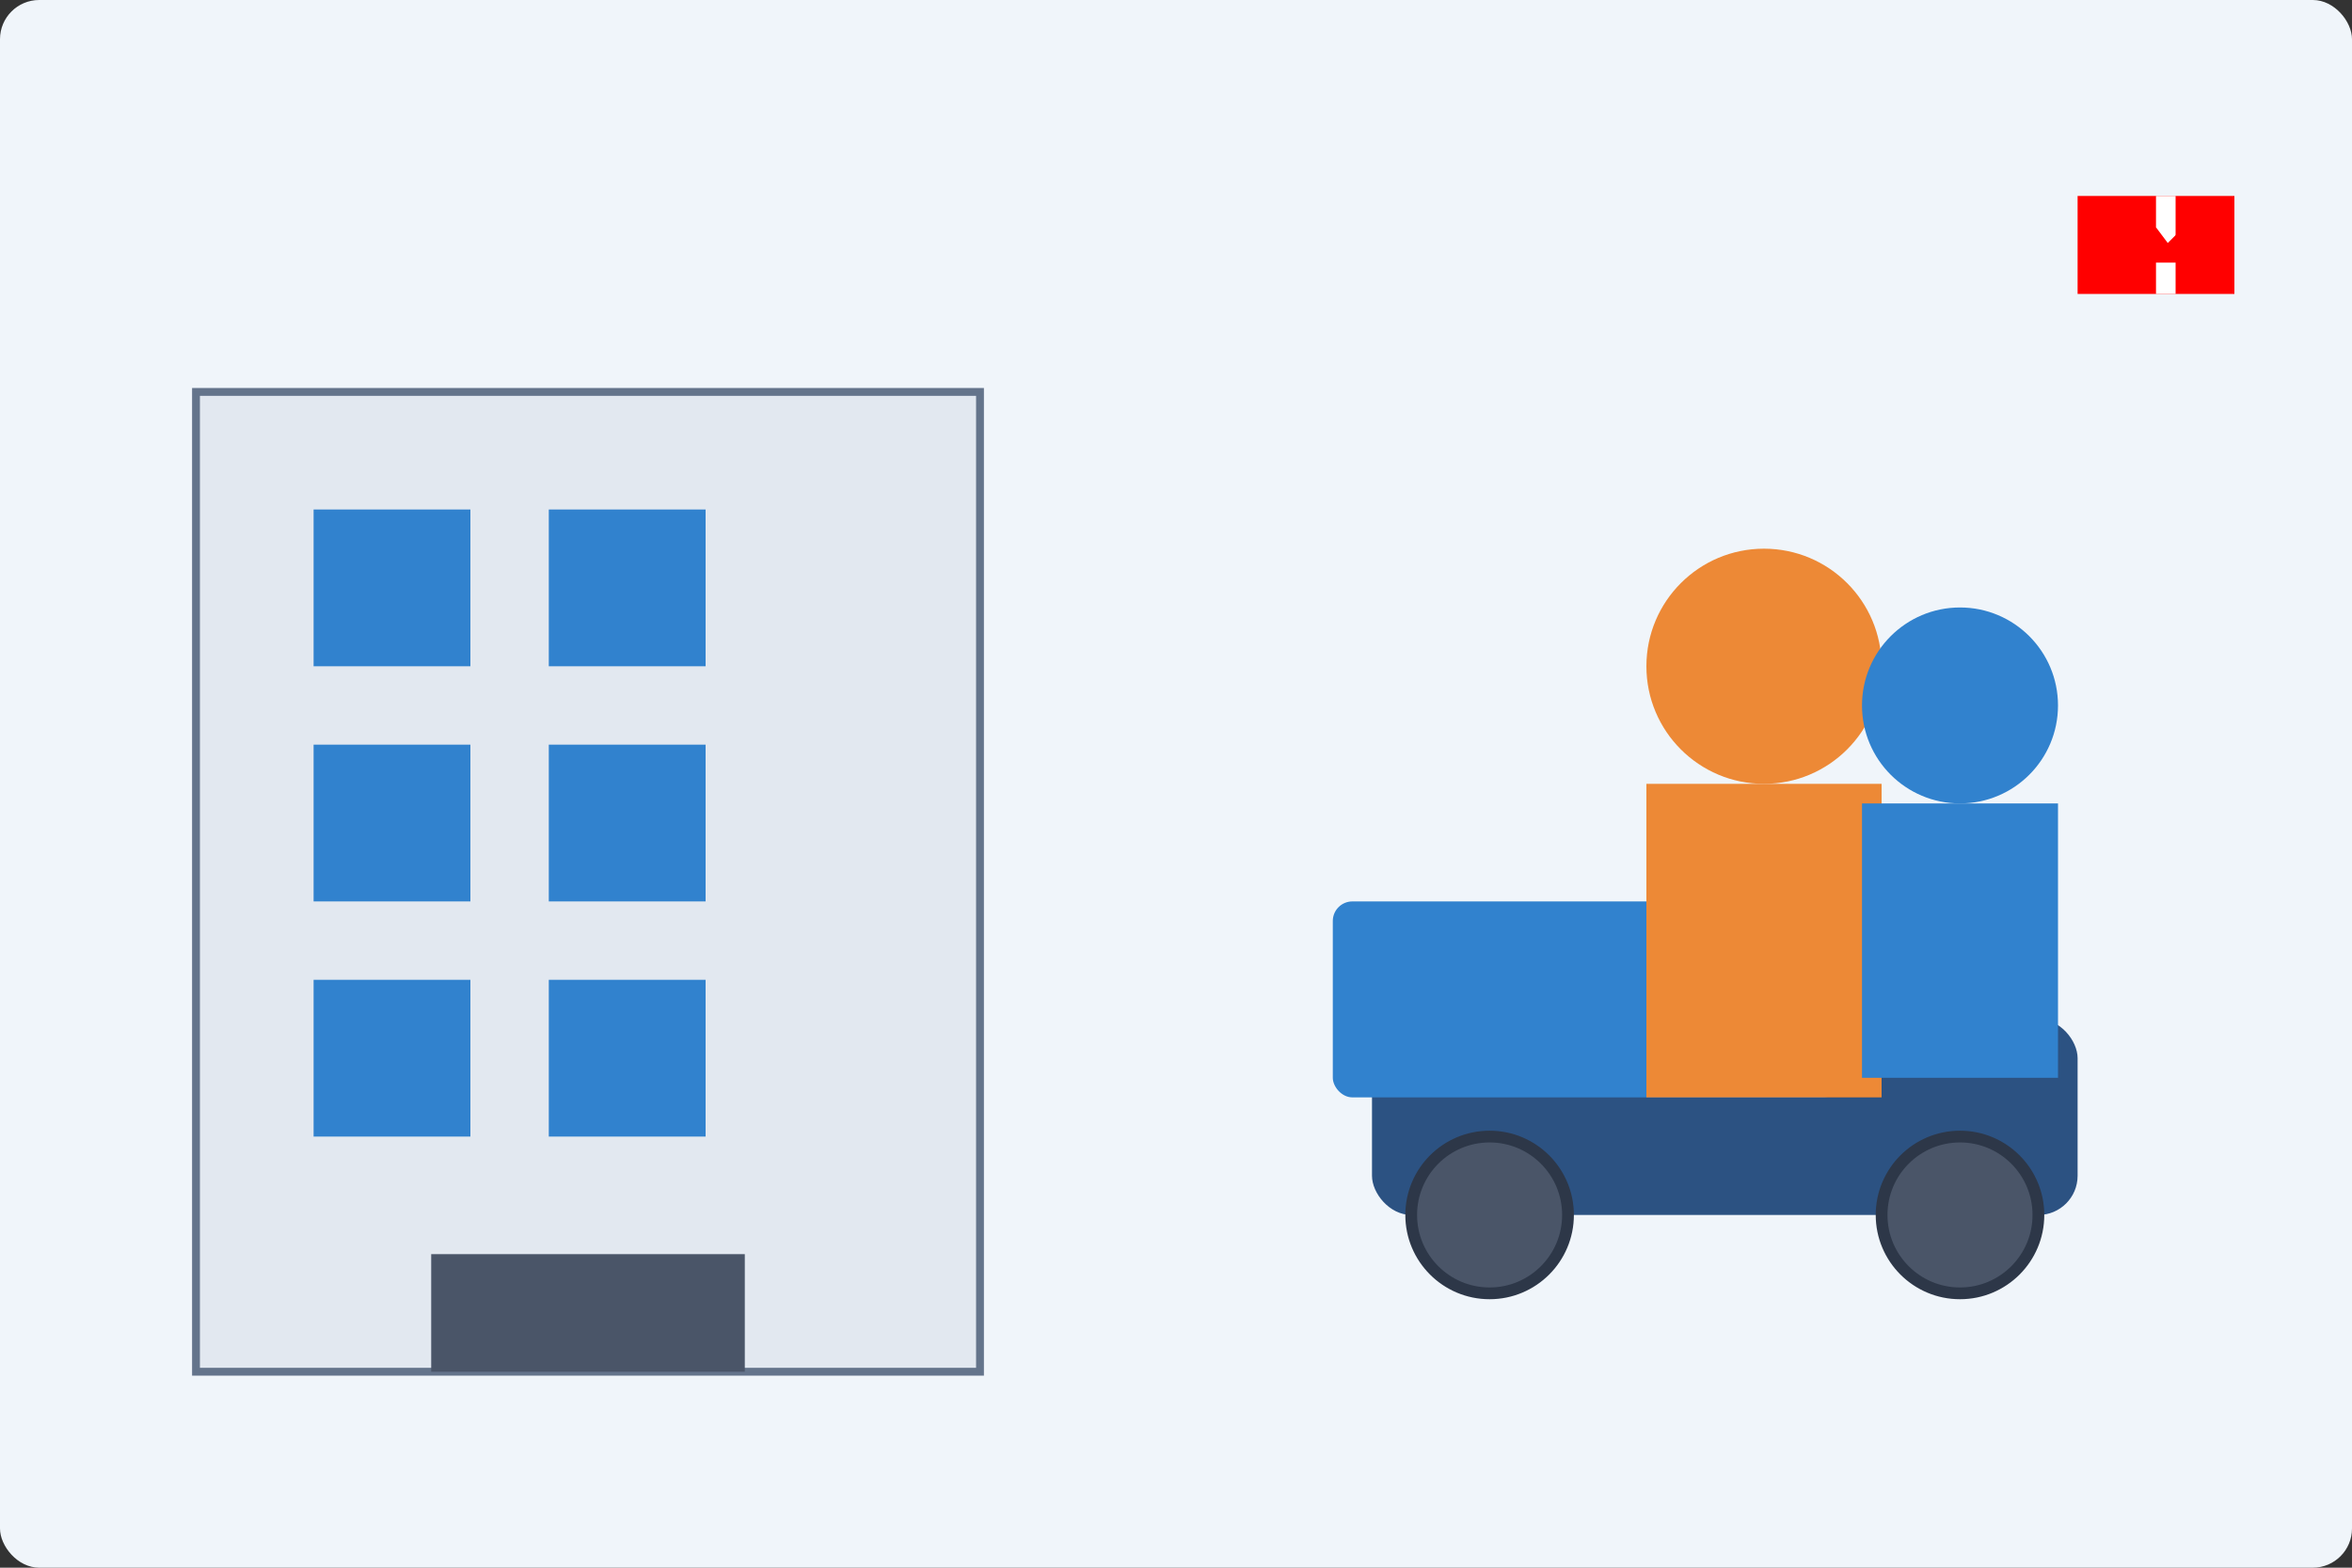 <svg xmlns="http://www.w3.org/2000/svg" width="600" height="400" viewBox="0 0 600 400">
  <rect x="0" y="0" width="600" height="400" fill="#333333" stroke="none"/>
  <!-- Background -->
  <rect width="600" height="400" fill="#f0f5fa" rx="10" ry="10"/>
  
  <!-- Office Building -->
  <rect x="50" y="100" width="200" height="250" fill="#e2e8f0" stroke="#64748b" stroke-width="2"/>
  <rect x="80" y="130" width="40" height="40" fill="#3182ce"/>
  <rect x="140" y="130" width="40" height="40" fill="#3182ce"/>
  <rect x="80" y="190" width="40" height="40" fill="#3182ce"/>
  <rect x="140" y="190" width="40" height="40" fill="#3182ce"/>
  <rect x="80" y="250" width="40" height="40" fill="#3182ce"/>
  <rect x="140" y="250" width="40" height="40" fill="#3182ce"/>
  <rect x="110" y="320" width="80" height="30" fill="#4a5568"/>
  
  <!-- Car -->
  <rect x="350" y="260" width="180" height="50" rx="10" ry="10" fill="#2c5282"/>
  <rect x="340" y="230" width="130" height="50" rx="5" ry="5" fill="#3182ce"/>
  <circle cx="380" cy="310" r="20" fill="#4a5568" stroke="#2d3748" stroke-width="3"/>
  <circle cx="500" cy="310" r="20" fill="#4a5568" stroke="#2d3748" stroke-width="3"/>
  
  <!-- People -->
  <circle cx="450" cy="170" r="30" fill="#ed8936"/>
  <rect x="420" y="200" width="60" height="80" fill="#ed8936"/>
  <circle cx="500" cy="180" r="25" fill="#3182ce"/>
  <rect x="475" y="205" width="50" height="70" fill="#3182ce"/>
  
  <!-- Canadian Flag Element -->
  <rect x="530" y="50" width="40" height="25" fill="#ff0000"/>
  <rect x="550" y="50" width="5" height="25" fill="#ffffff"/>
  <polygon points="543,58 547,62 550,58 553,62 557,58 557,67 543,67" fill="#ff0000"/>
</svg>